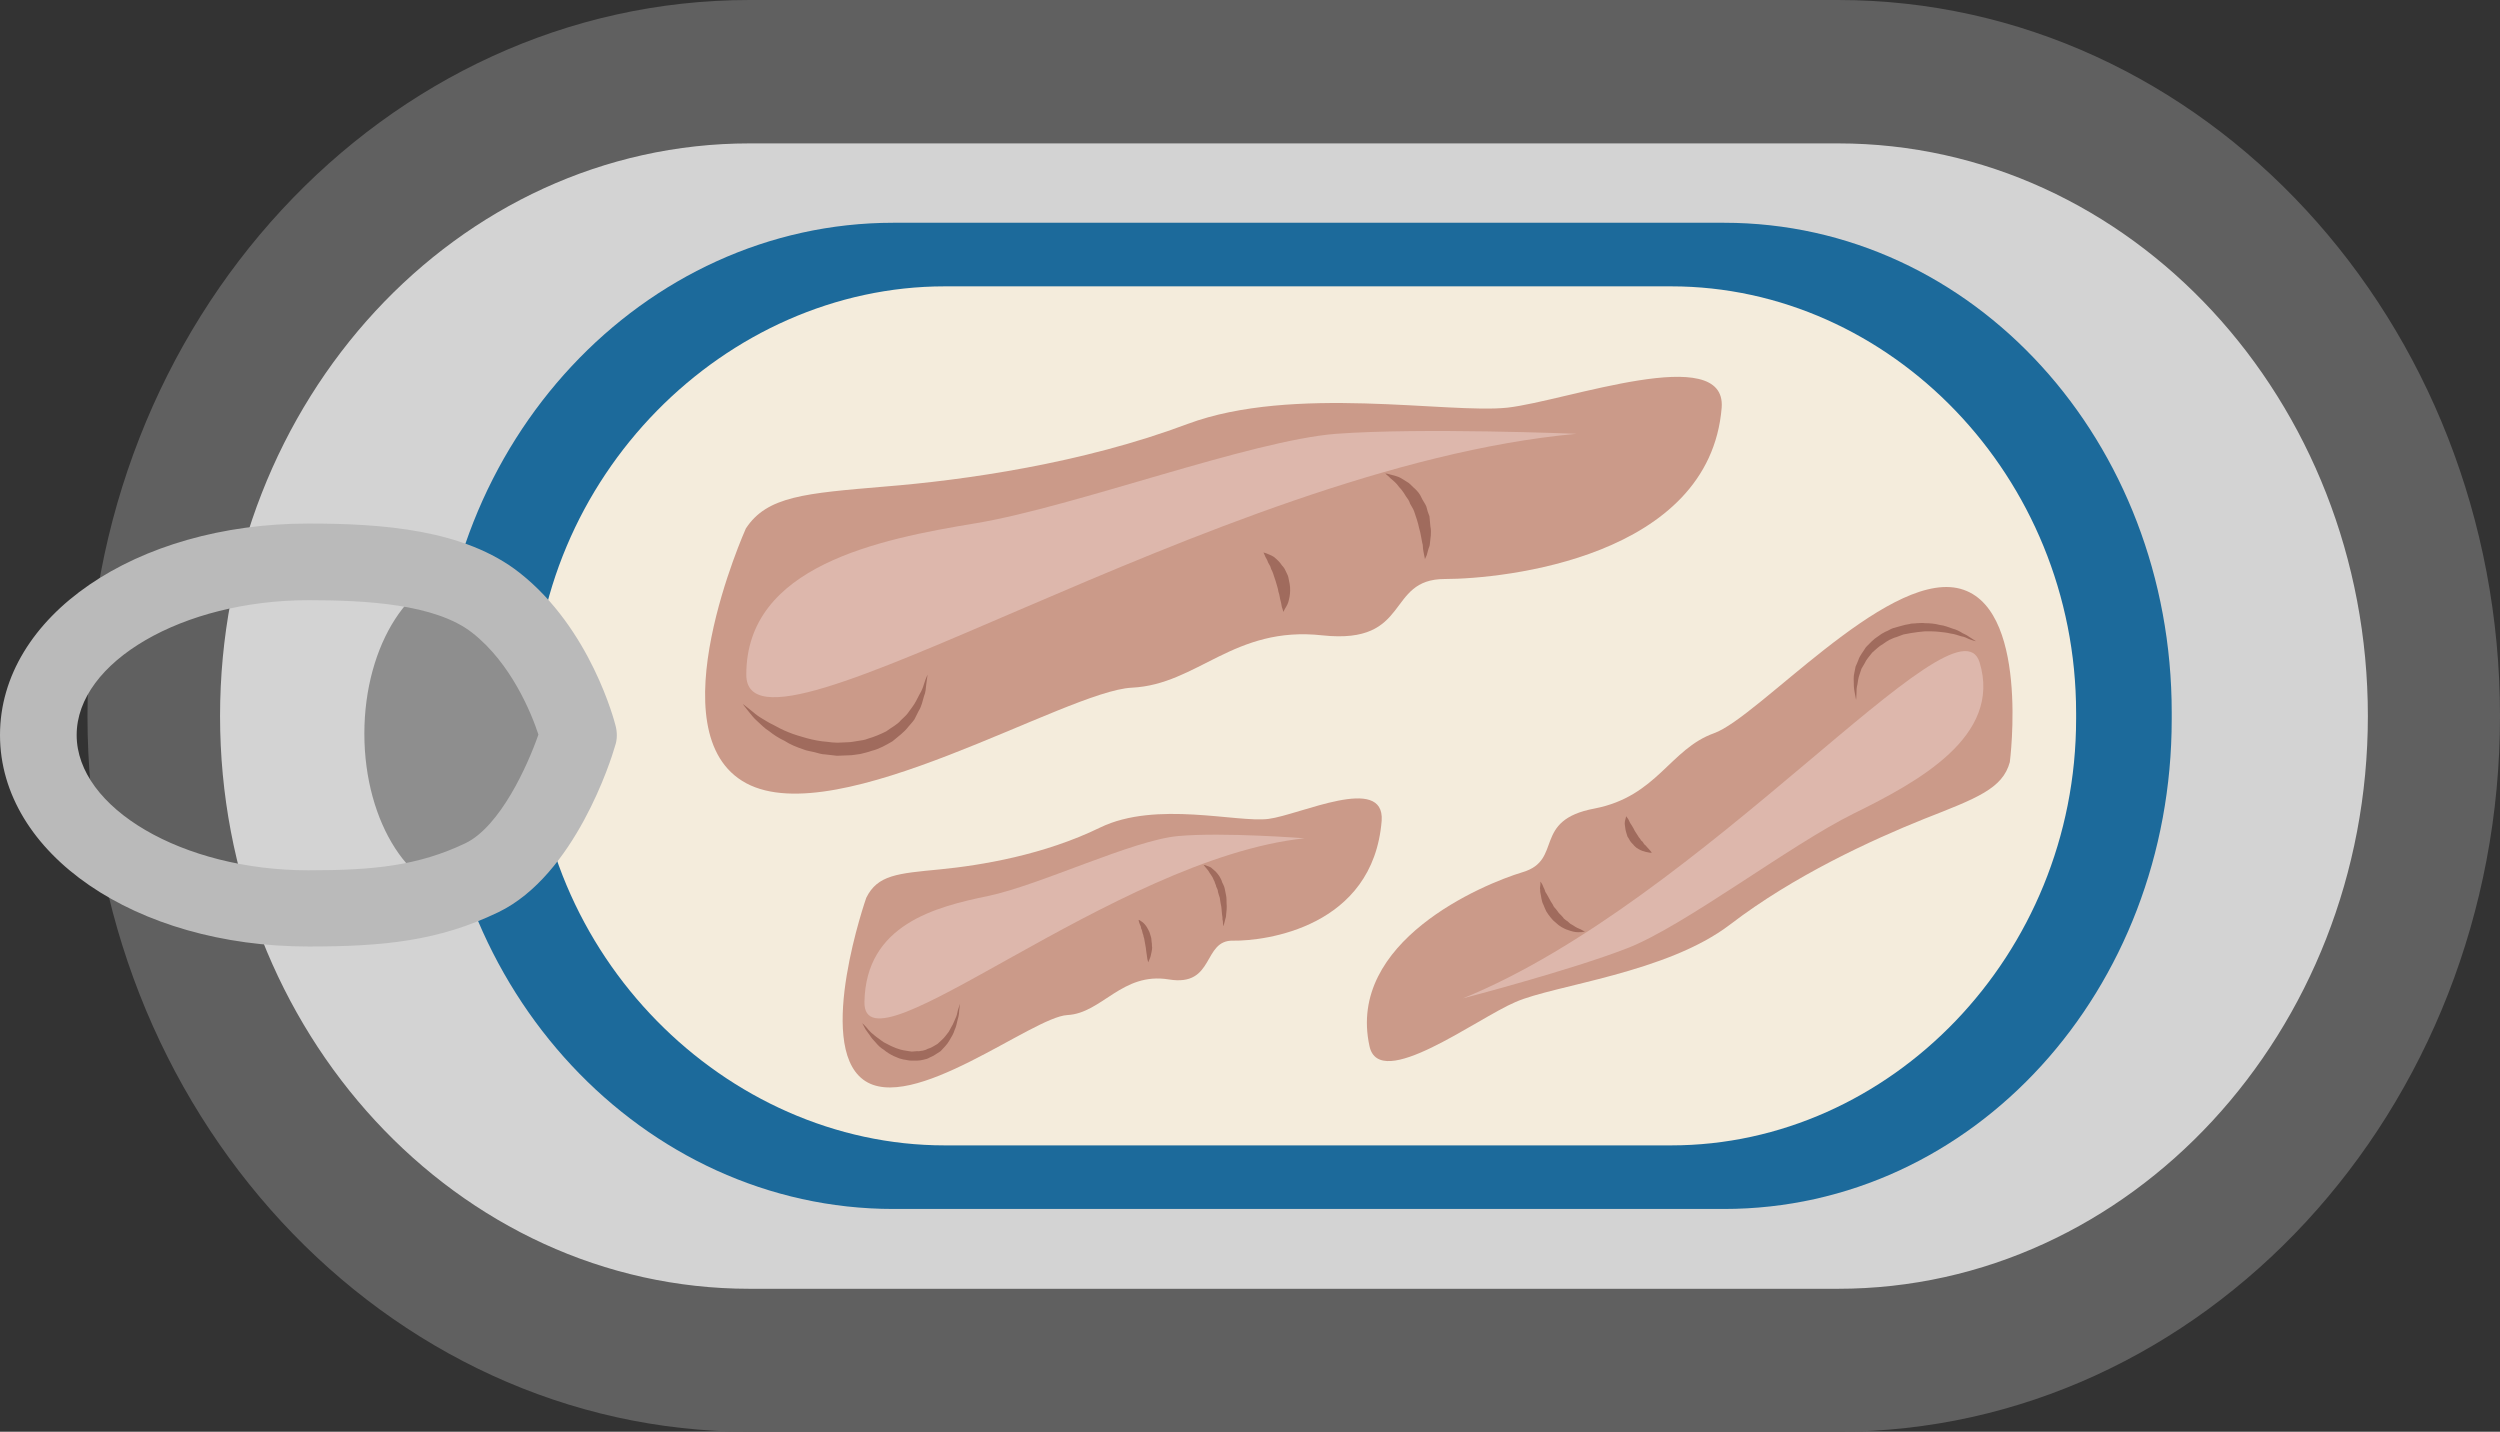 <?xml version="1.0" encoding="UTF-8" standalone="no"?>
<svg
   xmlns:dc="http://purl.org/dc/elements/1.1/"
   xmlns:cc="http://creativecommons.org/ns#"
   xmlns:rdf="http://www.w3.org/1999/02/22-rdf-syntax-ns#"
   xmlns:svg="http://www.w3.org/2000/svg"
   xmlns="http://www.w3.org/2000/svg"
   id="svg50"
   viewBox="0 0 5544 3175"
   style="clip-rule:evenodd;fill-rule:evenodd;image-rendering:optimizeQuality;shape-rendering:geometricPrecision;text-rendering:geometricPrecision"
   version="1.1"
   height="31.75mm"
   width="55.44mm"
   xml:space="preserve"><rect x="0" y="0" width="5544" height="3175" fill="#333333" stroke="none"/>
 <defs
   id="defs4">
  <style
   id="style2"
   type="text/css">
   <![CDATA[
    .fil1 {fill:#1C6A9B;fill-rule:nonzero}
    .fil3 {fill:#606060;fill-rule:nonzero}
    .fil7 {fill:#8E8E8E;fill-rule:nonzero}
    .fil6 {fill:#A06B5D;fill-rule:nonzero}
    .fil8 {fill:#BABABA;fill-rule:nonzero}
    .fil4 {fill:#CB9A89;fill-rule:nonzero}
    .fil0 {fill:lightgrey;fill-rule:nonzero}
    .fil5 {fill:#DDB7AC;fill-rule:nonzero}
    .fil2 {fill:#F4ECDC;fill-rule:nonzero}
   ]]>
  </style>
 </defs>
 <g
   transform="translate(-7336,-13504)"
   id="Vrstva_x0020_1">
  <path
   style="fill:#d3d3d3;fill-rule:nonzero"
   id="path7"
   d="m 12750,15074 c 0,789 -592,1429 -1321,1429 H 9014 c -729,0 -1321,-640 -1321,-1429 0,-789 592,-1429 1321,-1429 h 2415 c 729,0 1321,640 1321,1429 z"
   class="fil0" />
  <path
   style="fill:#1c6a9b;fill-rule:nonzero"
   id="path9"
   d="m 12152,15099 c 0,600 -439,1086 -993,1086 H 9317 c -554,0 -1011,-486 -1011,-1086 v -15 c 0,-600 457,-1086 1011,-1086 h 1842 c 554,0 993,486 993,1086 z"
   class="fil1" />
  <path
   style="fill:#f4ecdc;fill-rule:nonzero"
   id="path11"
   d="m 11940,15098 c 0,525 -413,946 -898,946 H 9431 c -485,0 -913,-421 -913,-946 v -13 c 0,-525 428,-946 913,-946 h 1611 c 485,0 898,421 898,946 z"
   class="fil2" />
  <path
   style="fill:#606060;fill-rule:nonzero"
   id="path13"
   d="m 8998,13822 c -647,0 -1174,569 -1174,1270 0,700 527,1270 1174,1270 h 2414 c 648,0 1175,-570 1175,-1270 0,-701 -527,-1270 -1175,-1270 z m 2414,2857 H 8998 c -809,0 -1468,-712 -1468,-1587 0,-876 659,-1588 1468,-1588 h 2414 c 810,0 1468,712 1468,1588 0,875 -658,1587 -1468,1587 z"
   class="fil3" />
  <path
   style="fill:#cb9a89;fill-rule:nonzero"
   id="path15"
   d="m 8990,14676 c 0,0 -204,455 1,565 204,109 709,-205 855,-212 146,-7 226,-138 423,-116 198,21 139,-125 271,-125 131,0 587,-48 614,-380 11,-146 -344,-15 -475,0 -132,14 -475,-51 -709,36 -234,88 -497,125 -672,139 -176,15 -261,21 -308,93 z"
   class="fil4" />
  <path
   style="fill:#ddb7ac;fill-rule:nonzero"
   id="path17"
   d="m 10832,14466 c 0,0 -343,-14 -533,0 -190,15 -578,161 -797,198 -219,36 -511,95 -511,336 0,241 1037,-461 1841,-534 z"
   class="fil5" />
  <path
   style="fill:#a06b5d;fill-rule:nonzero"
   id="path19"
   d="m 10496,14744 c 0,0 -1,-4 -2,-10 -1,-3 -1,-7 -2,-11 -1,-5 0,-10 -2,-15 -1,-5 -2,-10 -3,-16 -1,-5 -2,-11 -4,-17 -1,-6 -3,-12 -5,-19 -2,-6 -4,-12 -6,-18 -2,-6 -6,-11 -9,-17 -1,-3 -2,-6 -4,-9 l -5,-7 c -3,-5 -6,-10 -10,-15 -4,-4 -7,-8 -10,-12 -7,-8 -14,-12 -18,-17 -5,-4 -8,-7 -8,-7 0,0 4,0 10,2 6,2 16,3 26,9 5,3 10,6 16,10 5,4 9,9 15,14 5,5 10,11 13,18 3,7 8,13 11,20 2,8 4,15 7,22 1,7 1,15 2,22 3,14 0,27 -1,38 0,6 -3,10 -4,15 -1,4 -2,8 -3,11 -3,6 -4,9 -4,9 z"
   class="fil6" />
  <path
   style="fill:#a06b5d;fill-rule:nonzero"
   id="path21"
   d="m 10182,14861 c 0,0 -1,-3 -2,-7 -2,-4 -2,-10 -4,-17 -2,-6 -2,-13 -5,-21 -1,-8 -4,-15 -6,-23 -1,-4 -3,-8 -4,-12 -1,-3 -2,-7 -4,-11 -2,-3 -3,-7 -4,-10 -2,-3 -3,-6 -5,-9 -2,-7 -6,-11 -7,-15 -2,-4 -3,-7 -3,-7 0,0 2,1 6,2 4,2 11,4 17,8 6,5 13,11 18,19 3,3 6,7 8,12 2,5 5,9 6,14 1,5 2,10 3,15 1,5 1,10 1,15 0,9 -2,18 -4,25 -2,7 -6,12 -8,16 -2,4 -3,6 -3,6 z"
   class="fil6" />
  <path
   style="fill:#a06b5d;fill-rule:nonzero"
   id="path23"
   d="m 8983,15065 c 0,0 7,5 18,14 6,5 13,11 21,16 9,5 17,11 28,16 11,6 22,12 35,17 12,5 26,9 40,13 15,4 30,7 45,8 7,1 15,2 23,2 l 23,-1 c 8,0 15,-2 23,-3 7,-1 15,-2 22,-5 14,-4 28,-10 40,-16 12,-9 25,-15 33,-25 5,-5 10,-9 14,-14 4,-5 7,-10 11,-15 7,-9 11,-19 16,-28 5,-8 8,-16 10,-23 4,-13 8,-21 8,-21 0,0 -1,8 -3,22 -1,8 -1,17 -5,26 -3,10 -5,22 -12,33 -3,6 -6,12 -9,18 -4,6 -9,11 -14,17 -9,12 -22,21 -35,32 -14,8 -29,17 -46,21 -8,3 -17,5 -25,7 -9,1 -17,3 -26,3 l -26,1 c -9,-1 -17,-2 -26,-3 -8,0 -16,-3 -24,-5 -8,-2 -17,-3 -24,-6 -15,-5 -30,-11 -42,-19 -13,-6 -25,-14 -35,-22 -10,-6 -18,-15 -26,-22 -8,-7 -13,-14 -18,-20 -9,-11 -14,-18 -14,-18 z"
   class="fil6" />
  <path
   style="fill:#cb9a89;fill-rule:nonzero"
   id="path25"
   d="m 11793,15194 c 0,0 46,-353 -117,-386 -162,-32 -441,287 -539,322 -98,35 -126,140 -265,167 -139,26 -69,114 -159,141 -90,27 -391,154 -340,386 22,102 237,-61 324,-98 87,-38 335,-64 476,-172 141,-108 313,-187 430,-234 117,-46 174,-67 190,-126 z"
   class="fil4" />
  <path
   style="fill:#ddb7ac;fill-rule:nonzero"
   id="path27"
   d="m 10580,15718 c 0,0 238,-62 364,-111 127,-49 361,-229 503,-299 142,-70 329,-171 279,-335 -50,-165 -612,528 -1146,745 z"
   class="fil5" />
  <path
   style="fill:#a06b5d;fill-rule:nonzero"
   id="path29"
   d="m 10752,15459 c 0,0 2,2 4,6 1,2 2,4 3,7 2,3 3,7 4,10 2,3 4,6 6,10 2,4 4,7 6,11 3,4 5,8 7,12 3,3 6,7 9,11 2,4 6,6 9,10 1,1 3,3 4,5 l 5,4 c 4,2 7,6 10,8 4,2 7,4 10,6 6,4 12,5 16,8 4,2 6,3 6,3 0,0 -2,0 -7,1 -4,0 -11,1 -19,-1 -4,-1 -8,-2 -13,-4 -4,-1 -9,-4 -13,-6 -5,-3 -9,-6 -13,-10 -4,-3 -8,-7 -11,-11 -4,-5 -7,-9 -10,-14 -2,-4 -4,-9 -6,-14 -5,-9 -5,-19 -7,-27 -1,-3 0,-7 -1,-10 0,-3 1,-6 1,-8 0,-5 0,-7 0,-7 z"
   class="fil6" />
  <path
   style="fill:#a06b5d;fill-rule:nonzero"
   id="path31"
   d="m 10942,15314 c 0,0 1,1 3,4 2,2 4,7 6,11 3,4 5,8 8,13 2,5 6,10 9,15 1,2 3,5 5,7 1,2 3,5 5,6 2,2 3,5 5,7 2,1 3,3 5,5 3,4 6,6 8,9 2,2 3,4 3,4 0,0 -1,0 -4,0 -3,-1 -8,-1 -13,-3 -5,-1 -11,-4 -17,-8 -2,-2 -5,-4 -7,-7 -3,-3 -5,-5 -7,-8 -2,-4 -4,-7 -6,-10 -1,-3 -2,-7 -3,-10 -2,-6 -2,-13 -3,-18 0,-5 1,-9 2,-12 1,-3 1,-5 1,-5 z"
   class="fil6" />
  <path
   style="fill:#a06b5d;fill-rule:nonzero"
   id="path33"
   d="m 11718,14926 c 0,0 -6,-1 -16,-5 -4,-2 -10,-5 -17,-6 -7,-2 -14,-5 -23,-6 -8,-2 -17,-3 -27,-4 -9,-1 -20,-1 -30,-1 -10,1 -21,2 -32,4 -5,1 -11,2 -16,3 l -16,6 c -5,1 -10,4 -15,6 -5,3 -9,5 -14,9 -9,5 -16,12 -24,19 -6,8 -13,15 -17,24 -2,4 -5,8 -7,12 -1,4 -3,8 -4,12 -3,8 -4,16 -5,23 -2,7 -2,13 -2,18 0,10 -1,16 -1,16 0,0 -1,-6 -3,-16 -1,-5 -2,-11 -2,-19 0,-7 -1,-16 1,-24 1,-5 2,-10 3,-15 2,-4 4,-9 6,-14 3,-10 11,-19 17,-29 8,-8 17,-18 27,-24 5,-4 10,-7 16,-10 6,-2 11,-6 17,-8 l 18,-5 c 6,-2 12,-3 18,-4 5,-2 12,-1 17,-2 6,0 12,-1 18,0 11,0 22,1 33,4 10,1 19,5 28,8 8,2 16,6 22,10 7,3 12,6 16,9 9,6 14,9 14,9 z"
   class="fil6" />
  <path
   style="fill:#cb9a89;fill-rule:nonzero"
   id="path35"
   d="m 9257,15495 c 0,0 -113,323 -7,403 106,80 376,-139 453,-143 77,-4 121,-96 225,-79 103,17 74,-88 143,-86 70,1 310,-29 329,-266 7,-104 -181,-13 -251,-4 -69,9 -249,-41 -373,19 -125,61 -264,84 -356,93 -93,9 -138,12 -163,63 z"
   class="fil4" />
  <path
   style="fill:#ddb7ac;fill-rule:nonzero"
   id="path37"
   d="m 10229,15363 c 0,0 -180,-14 -280,-5 -101,9 -307,109 -422,133 -116,24 -271,63 -274,235 -3,172 552,-318 976,-363 z"
   class="fil5" />
  <path
   style="fill:#a06b5d;fill-rule:nonzero"
   id="path39"
   d="m 10049,15558 c 0,0 -1,-3 -1,-7 0,-3 0,-5 -1,-8 0,-3 0,-7 -1,-11 0,-3 -1,-7 -1,-11 0,-4 -1,-8 -2,-13 -1,-4 -1,-8 -2,-13 -1,-4 -3,-8 -4,-13 0,-4 -2,-8 -4,-12 0,-2 -1,-4 -2,-6 l -2,-6 c -2,-3 -3,-7 -5,-10 -2,-3 -4,-6 -6,-9 -3,-6 -7,-9 -9,-12 -2,-3 -4,-5 -4,-5 0,0 2,0 5,1 3,2 9,2 14,7 2,2 5,4 8,7 3,3 5,6 8,10 2,4 5,8 6,13 2,5 5,9 6,15 1,5 2,10 3,15 1,5 1,11 1,16 1,10 0,19 -1,27 0,4 -1,7 -2,10 -1,3 -1,6 -2,8 -1,4 -2,7 -2,7 z"
   class="fil6" />
  <path
   style="fill:#a06b5d;fill-rule:nonzero"
   id="path41"
   d="m 9882,15638 c 0,0 0,-2 -1,-5 -1,-2 -1,-7 -2,-12 -1,-4 -1,-9 -2,-15 -1,-5 -2,-11 -3,-17 0,-2 -1,-5 -2,-8 0,-2 -1,-5 -2,-7 -1,-3 -1,-6 -2,-8 -1,-2 -2,-4 -2,-7 -2,-4 -3,-7 -4,-10 -1,-3 -1,-5 -1,-5 0,0 1,0 3,1 2,2 5,3 8,6 4,4 7,8 10,14 1,2 3,5 4,9 1,3 2,6 3,10 0,3 1,7 1,10 1,4 0,7 1,11 0,6 -2,13 -3,18 -1,5 -3,8 -4,11 -1,3 -2,4 -2,4 z"
   class="fil6" />
  <path
   style="fill:#a06b5d;fill-rule:nonzero"
   id="path43"
   d="m 9248,15773 c 0,0 4,3 10,10 2,3 6,7 10,11 5,4 9,8 15,12 6,4 11,9 18,12 7,4 14,7 21,10 8,3 15,5 23,6 4,1 8,1 13,2 l 12,-1 c 4,1 8,-1 12,-1 4,-1 8,-2 11,-4 8,-2 15,-7 22,-11 6,-6 13,-11 18,-18 2,-3 5,-6 7,-9 2,-4 4,-7 6,-11 4,-6 6,-13 9,-19 3,-6 4,-12 5,-17 3,-10 5,-15 5,-15 0,0 -1,6 -2,16 0,5 -1,12 -3,18 -2,7 -3,16 -7,24 -1,4 -3,8 -5,12 -2,4 -5,8 -7,12 -5,9 -12,15 -19,23 -8,5 -16,11 -24,14 -5,3 -9,4 -14,5 -4,1 -9,2 -14,2 h -13 c -5,0 -9,-1 -14,-2 -4,0 -8,-2 -13,-3 -4,-2 -8,-3 -12,-5 -8,-4 -15,-8 -22,-14 -7,-4 -13,-10 -18,-16 -5,-5 -10,-11 -13,-16 -4,-5 -7,-10 -10,-14 -4,-8 -7,-13 -7,-13 z"
   class="fil6" />
  <path
   style="fill:#8e8e8e;fill-rule:nonzero"
   id="path45"
   d="m 8608,15131 c 0,198 -104,359 -232,359 -128,0 -232,-161 -232,-359 0,-198 104,-359 232,-359 128,0 232,161 232,359 z"
   class="fil7" />
  <path
   style="fill:#bababa;fill-rule:nonzero"
   id="path47"
   d="m 8020,14835 c -279,0 -514,137 -514,299 0,162 235,300 514,300 145,0 243,-10 348,-60 77,-37 138,-172 162,-241 -15,-46 -60,-158 -147,-226 -82,-64 -237,-72 -363,-72 z m 0,768 c -384,0 -684,-206 -684,-469 0,-263 300,-469 684,-469 163,0 346,13 468,109 158,124 211,331 213,339 4,15 4,31 -1,45 -8,29 -89,287 -259,369 -133,64 -255,76 -421,76 z"
   class="fil8" />
 </g>
</svg>
